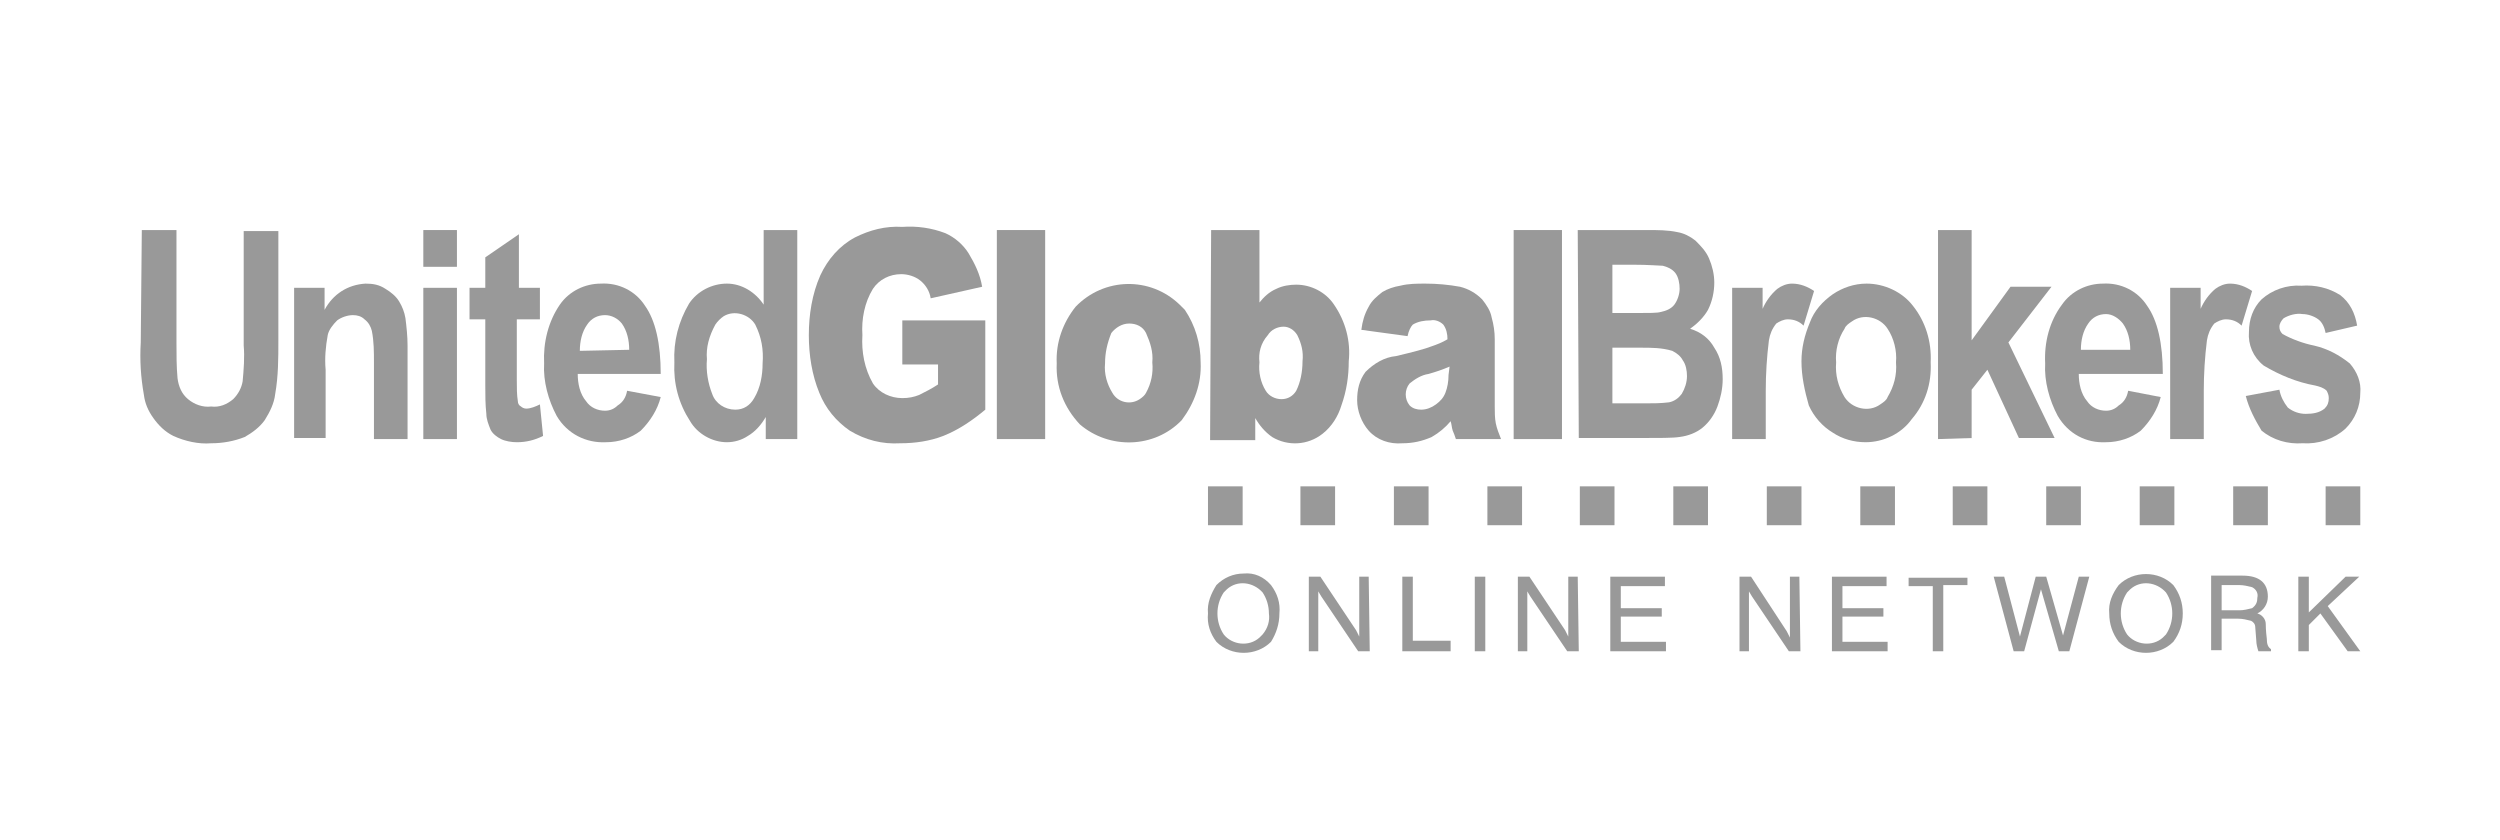 <?xml version="1.0" encoding="utf-8"?>
<!-- Generator: Adobe Illustrator 25.4.1, SVG Export Plug-In . SVG Version: 6.00 Build 0)  -->
<svg version="1.1" id="Layer_1" xmlns="http://www.w3.org/2000/svg" xmlns:xlink="http://www.w3.org/1999/xlink" x="0px" y="0px"
	 viewBox="0 0 238 80" style="enable-background:new 0 0 238 80;" xml:space="preserve">
<style type="text/css">
	.st0{fill:#999999;}
</style>
<g>
	<path class="st0" d="M115,46.3h3.3v3.7H115V46.3z"/>
	<path class="st0" d="M123.8,46.3h3.3v3.7h-3.3V46.3z"/>
	<path class="st0" d="M132.7,46.3h3.3v3.7h-3.3V46.3z"/>
	<path class="st0" d="M141.6,46.3h3.3v3.7h-3.3V46.3z"/>
	<path class="st0" d="M150.4,46.3h3.3v3.7h-3.3V46.3z"/>
	<path class="st0" d="M159.3,46.3h3.3v3.7h-3.3V46.3z"/>
	<path class="st0" d="M168.2,46.3h3.3v3.7h-3.3V46.3z"/>
	<path class="st0" d="M177.1,46.3h3.3v3.7h-3.3V46.3z"/>
	<path class="st0" d="M185.9,46.3h3.3v3.7h-3.3V46.3z"/>
	<path class="st0" d="M194.8,46.3h3.3v3.7h-3.3V46.3z"/>
	<path class="st0" d="M203.7,46.3h3.3v3.7h-3.3V46.3z"/>
	<path class="st0" d="M212.6,46.3h3.3v3.7h-3.3V46.3z"/>
	<path class="st0" d="M221.4,46.3h3.3v3.7h-3.3V46.3z"/>
	<path class="st0" d="M121.8,58.4c0,1-0.3,1.9-0.8,2.7c-1.4,1.4-3.8,1.4-5.2,0c-0.6-0.8-0.9-1.7-0.8-2.7c-0.1-1,0.3-1.9,0.8-2.7
		c0.7-0.7,1.6-1.1,2.6-1.1c1-0.1,1.9,0.3,2.6,1.1C121.6,56.5,121.9,57.4,121.8,58.4 M120.8,58.4c0-0.7-0.2-1.4-0.6-2
		c-0.9-1-2.4-1.2-3.4-0.3c-0.1,0.1-0.2,0.2-0.3,0.3c-0.4,0.6-0.6,1.3-0.6,2c0,0.7,0.2,1.4,0.6,2c0.8,1,2.4,1.2,3.4,0.3
		c0.1-0.1,0.2-0.2,0.3-0.3C120.7,59.8,120.9,59.1,120.8,58.4"/>
	<path class="st0" d="M130.4,62h-1.1l-3.5-5.2c-0.1-0.2-0.2-0.3-0.3-0.5V62h-0.9v-7.1h1.1l3.4,5.1c0.1,0.2,0.2,0.4,0.3,0.6v-5.7h0.9
		L130.4,62z"/>
	<path class="st0" d="M138.1,62h-4.6v-7.1h1V61h3.6V62z"/>
	<path class="st0" d="M140.4,54.9h1V62h-1V54.9z"/>
	<path class="st0" d="M150.3,62h-1.1l-3.5-5.2c-0.1-0.2-0.2-0.3-0.3-0.5V62h-0.9v-7.1h1.1L149,60c0.1,0.2,0.2,0.4,0.3,0.6v-5.7h0.9
		L150.3,62z"/>
	<path class="st0" d="M158.6,62h-5.3v-7.1h5.2v0.9h-4.2v2.1h3.9v0.8h-3.9v2.4h4.3L158.6,62z"/>
	<path class="st0" d="M171.4,62h-1.1l-3.5-5.2c-0.1-0.2-0.2-0.3-0.3-0.5V62h-0.9v-7.1h1.1l3.4,5.2c0.1,0.2,0.2,0.4,0.3,0.6v-5.8h0.9
		L171.4,62z"/>
	<path class="st0" d="M179.7,62h-5.3v-7.1h5.2v0.9h-4.2v2.1h3.9v0.8h-3.9v2.4h4.3V62z"/>
	<path class="st0" d="M187.3,55.7h-2.3V62h-1v-6.2h-2.3v-0.8h5.6L187.3,55.7z"/>
	<path class="st0" d="M198.9,54.9l-1.9,7.1h-1l-1.7-5.9l-1.6,5.9h-1l-1.9-7.1h1l1.5,5.7l1.5-5.7h1l1.6,5.6l1.5-5.6H198.9z"/>
	<path class="st0" d="M207.8,58.4c0,1-0.3,1.9-0.9,2.7c-1.4,1.4-3.8,1.4-5.2,0c-0.6-0.8-0.9-1.7-0.9-2.7c-0.1-1,0.3-1.9,0.9-2.7
		c1.4-1.4,3.8-1.4,5.2,0C207.5,56.5,207.8,57.4,207.8,58.4 M206.8,58.4c0-0.7-0.2-1.4-0.6-2c-0.9-1-2.4-1.2-3.4-0.3
		c-0.1,0.1-0.2,0.2-0.3,0.3c-0.4,0.6-0.6,1.3-0.6,2c0,0.7,0.2,1.4,0.6,2c0.8,1,2.4,1.2,3.4,0.3c0.1-0.1,0.2-0.2,0.3-0.3
		C206.6,59.8,206.8,59.1,206.8,58.4"/>
	<path class="st0" d="M216.2,62H215c-0.1-0.3-0.2-0.7-0.2-1l-0.1-1.3c0-0.3-0.2-0.5-0.4-0.6c-0.4-0.1-0.8-0.2-1.2-0.2h-1.6v3h-1
		v-7.1h3c1.6,0,2.4,0.7,2.4,2c0,0.7-0.4,1.3-1,1.6c0.4,0.1,0.8,0.5,0.8,1c0,0.1,0,0.6,0.1,1.4c0,0.5,0.1,0.8,0.4,1L216.2,62z
		 M214.9,56.9c0.1-0.4-0.1-0.8-0.5-1c-0.4-0.1-0.8-0.2-1.2-0.2h-1.7v2.4h1.7c0.4,0,0.8-0.1,1.2-0.2
		C214.8,57.6,214.9,57.3,214.9,56.9"/>
	<path class="st0" d="M224.7,62h-1.2l-2.6-3.6l-1.1,1.1V62h-1v-7.1h1v3.4l3.5-3.4h1.3l-3,2.8L224.7,62z"/>
	<path class="st0" d="M13.5,21.9h3.3v10.8c0,1.1,0,2.2,0.1,3.3c0.1,0.8,0.4,1.5,1,2c0.6,0.5,1.4,0.8,2.2,0.7
		c0.8,0.1,1.5-0.2,2.1-0.7c0.5-0.5,0.8-1.1,0.9-1.7c0.1-1.1,0.2-2.3,0.1-3.4V22h3.3v10.4c0,1.7,0,3.4-0.3,5.1
		c-0.1,0.9-0.5,1.7-1,2.5c-0.5,0.7-1.2,1.2-1.9,1.6c-1,0.4-2.1,0.6-3.2,0.6c-1.2,0.1-2.5-0.2-3.6-0.7c-0.8-0.4-1.4-1-1.9-1.7
		c-0.5-0.7-0.8-1.4-0.9-2.2c-0.3-1.7-0.4-3.3-0.3-5L13.5,21.9z"/>
	<path class="st0" d="M38.8,41.8h-3.2v-7.3c0-1,0-2-0.2-3c-0.1-0.4-0.3-0.8-0.7-1.1c-0.3-0.3-0.7-0.4-1.1-0.4
		c-0.5,0-1.1,0.2-1.5,0.5c-0.4,0.4-0.8,0.9-0.9,1.4c-0.2,1.1-0.3,2.2-0.2,3.3v6.5H28V27.4h2.9v2.1c0.8-1.5,2.2-2.4,3.9-2.5
		c0.7,0,1.3,0.1,1.9,0.5c0.5,0.3,1,0.7,1.3,1.2c0.3,0.5,0.5,1,0.6,1.6c0.1,0.8,0.2,1.7,0.2,2.6L38.8,41.8z"/>
	<path class="st0" d="M40.3,21.9h3.2v3.5h-3.2V21.9z M40.3,27.4h3.2v14.4h-3.2V27.4z"/>
	<path class="st0" d="M51.4,27.4v3h-2.2v5.8c0,0.7,0,1.4,0.1,2c0,0.2,0.1,0.4,0.3,0.5c0.1,0.1,0.3,0.2,0.5,0.2
		c0.4,0,0.9-0.2,1.3-0.4l0.3,3c-0.8,0.4-1.6,0.6-2.5,0.6c-0.5,0-1.1-0.1-1.5-0.3c-0.4-0.2-0.8-0.5-1-0.9c-0.2-0.5-0.4-1-0.4-1.5
		c-0.1-0.9-0.1-1.8-0.1-2.7v-6.3h-1.5v-3h1.5v-2.9l3.2-2.2v5.1H51.4z"/>
	<path class="st0" d="M59.7,37.2l3.2,0.6c-0.3,1.2-1,2.3-1.9,3.2c-0.9,0.7-2.1,1.1-3.3,1.1c-1.9,0.1-3.7-0.8-4.7-2.5
		c-0.8-1.5-1.3-3.3-1.2-5c-0.1-2,0.4-4,1.5-5.6c0.9-1.3,2.4-2,3.9-2c1.7-0.1,3.3,0.7,4.2,2.1c1,1.4,1.5,3.6,1.5,6.5h-7.9
		c0,0.9,0.2,1.9,0.8,2.6c0.4,0.6,1.1,0.9,1.8,0.9c0.5,0,0.9-0.2,1.2-0.5C59.3,38.3,59.6,37.8,59.7,37.2 M59.9,33.3
		c0-0.9-0.2-1.8-0.7-2.5c-0.4-0.5-1-0.8-1.6-0.8c-0.7,0-1.3,0.3-1.7,0.9c-0.5,0.7-0.7,1.6-0.7,2.5L59.9,33.3z"/>
	<path class="st0" d="M75.8,41.8h-2.9v-2.1c-0.4,0.7-1,1.4-1.7,1.8c-0.6,0.4-1.3,0.6-2,0.6c-1.4,0-2.8-0.8-3.5-2
		c-1.1-1.7-1.6-3.6-1.5-5.6c-0.1-2,0.4-3.9,1.4-5.6c0.8-1.2,2.2-1.9,3.6-1.9c1.4,0,2.7,0.8,3.5,2v-7.1h3.2V41.8z M67.3,34.2
		c-0.1,1.1,0.1,2.3,0.5,3.3c0.3,0.9,1.2,1.5,2.2,1.5c0.8,0,1.4-0.4,1.8-1.1c0.6-1,0.8-2.2,0.8-3.3c0.1-1.3-0.1-2.5-0.7-3.7
		c-0.6-1-2-1.4-3-0.8c-0.3,0.2-0.6,0.5-0.8,0.8C67.5,32,67.2,33.1,67.3,34.2"/>
	<path class="st0" d="M85.9,34.6v-4.1h7.9v8.5c-1.2,1-2.5,1.9-4,2.5c-1.3,0.5-2.7,0.7-4.1,0.7c-1.7,0.1-3.3-0.3-4.8-1.2
		c-1.3-0.9-2.3-2.1-2.9-3.6c-0.7-1.7-1-3.6-1-5.5c0-1.9,0.3-3.9,1.1-5.7c0.7-1.5,1.8-2.8,3.3-3.6c1.4-0.7,2.9-1.1,4.5-1
		c1.4-0.1,2.8,0.1,4.1,0.6c0.9,0.4,1.7,1.1,2.2,1.9c0.6,1,1.1,2,1.3,3.2l-4.9,1.1c-0.1-0.7-0.5-1.3-1-1.7c-0.5-0.4-1.2-0.6-1.8-0.6
		c-1.1,0-2.1,0.5-2.7,1.4c-0.8,1.3-1.1,2.9-1,4.4c-0.1,1.6,0.2,3.2,1,4.6c0.6,0.9,1.7,1.4,2.8,1.4c0.6,0,1.1-0.1,1.6-0.3
		c0.6-0.3,1.2-0.6,1.8-1v-1.9H85.9z"/>
	<path class="st0" d="M94.9,21.9h4.6v19.9h-4.6V21.9z"/>
	<path class="st0" d="M100.6,34.6c-0.1-2,0.6-3.9,1.8-5.4c2.7-2.8,7.1-2.9,9.9-0.2c0.2,0.2,0.4,0.4,0.5,0.5c1,1.5,1.5,3.2,1.5,5
		c0.1,2-0.6,3.9-1.8,5.5c-2.6,2.7-6.9,2.8-9.7,0.4C101.3,38.8,100.5,36.8,100.6,34.6 M105.2,34.6c-0.1,1,0.2,2,0.7,2.8
		c0.5,0.9,1.7,1.2,2.6,0.6c0.3-0.2,0.5-0.4,0.6-0.6c0.5-0.9,0.7-1.9,0.6-2.9c0.1-1-0.2-1.9-0.6-2.8c-0.3-0.6-0.9-0.9-1.6-0.9
		c-0.7,0-1.3,0.4-1.7,0.9C105.4,32.7,105.2,33.6,105.2,34.6"/>
	<path class="st0" d="M115.3,21.9h4.6v6.9c0.4-0.5,0.9-1,1.6-1.3c0.6-0.3,1.3-0.4,1.9-0.4c1.4,0,2.8,0.7,3.6,1.9
		c1.1,1.6,1.6,3.5,1.4,5.4c0,1.4-0.2,2.8-0.7,4.2c-0.3,1-0.9,2-1.8,2.7c-1.4,1.1-3.3,1.2-4.8,0.3c-0.7-0.5-1.2-1.1-1.6-1.8v2.1h-4.3
		L115.3,21.9z M119.9,34.5c-0.1,0.9,0.1,1.9,0.6,2.7c0.3,0.5,0.9,0.8,1.5,0.8c0.6,0,1.1-0.3,1.4-0.8c0.4-0.8,0.6-1.8,0.6-2.8
		c0.1-0.9-0.1-1.7-0.5-2.5c-0.3-0.5-0.8-0.8-1.3-0.8c-0.6,0-1.2,0.3-1.5,0.8C120,32.7,119.8,33.6,119.9,34.5"/>
	<path class="st0" d="M134,32l-4.4-0.6c0.1-0.8,0.3-1.5,0.7-2.2c0.3-0.6,0.8-1,1.3-1.4c0.5-0.3,1.1-0.5,1.7-0.6
		c0.8-0.2,1.6-0.2,2.4-0.2c1.1,0,2.2,0.1,3.3,0.3c0.8,0.2,1.5,0.6,2.1,1.2c0.4,0.5,0.8,1.1,0.9,1.7c0.2,0.7,0.3,1.4,0.3,2.1v6.4
		c0,0.5,0,1.1,0.1,1.6c0.1,0.5,0.3,1,0.5,1.5h-4.3c-0.1-0.3-0.2-0.6-0.3-0.8c-0.1-0.3-0.1-0.6-0.2-0.9c-0.5,0.6-1.1,1.1-1.8,1.5
		c-0.9,0.4-1.8,0.6-2.8,0.6c-1.2,0.1-2.4-0.3-3.2-1.2c-0.7-0.8-1.1-1.9-1.1-2.9c0-1,0.2-1.9,0.8-2.7c0.8-0.8,1.8-1.4,2.9-1.5
		c1.7-0.4,2.8-0.7,3.3-0.9c0.6-0.2,1.1-0.4,1.6-0.7c0-0.5-0.1-1-0.4-1.4c-0.3-0.3-0.8-0.5-1.2-0.4c-0.6,0-1.2,0.1-1.7,0.4
		C134.3,31.1,134.1,31.5,134,32 M138,34.9c-0.7,0.3-1.3,0.5-2,0.7c-0.7,0.1-1.3,0.5-1.8,0.9c-0.5,0.6-0.5,1.5,0,2.1
		c0.3,0.3,0.7,0.4,1.1,0.4c0.5,0,1-0.2,1.4-0.5c0.4-0.3,0.7-0.6,0.9-1.1c0.2-0.5,0.3-1.1,0.3-1.7L138,34.9z"/>
	<path class="st0" d="M144.1,21.9h4.6v19.9h-4.6V21.9z"/>
	<path class="st0" d="M150.2,21.9h6.6c1,0,2,0,2.9,0.2c0.6,0.1,1.2,0.4,1.7,0.8c0.5,0.5,1,1,1.3,1.7c0.3,0.7,0.5,1.5,0.5,2.3
		c0,0.9-0.2,1.8-0.6,2.6c-0.4,0.7-1,1.3-1.7,1.8c1,0.3,1.8,0.9,2.3,1.8c0.6,0.9,0.8,1.9,0.8,3c0,0.9-0.2,1.8-0.5,2.6
		c-0.3,0.8-0.8,1.5-1.4,2c-0.6,0.5-1.4,0.8-2.2,0.9c-0.6,0.1-1.9,0.1-4,0.1h-5.6L150.2,21.9z M153.5,25.2v4.6h2.2
		c1.3,0,2.1,0,2.4-0.1c0.5-0.1,1-0.3,1.3-0.7c0.3-0.4,0.5-1,0.5-1.5c0-0.5-0.1-1.1-0.4-1.5c-0.3-0.4-0.8-0.6-1.2-0.7
		c-0.3,0-1.3-0.1-2.9-0.1L153.5,25.2z M153.5,33.1v5.3h3.1c0.8,0,1.5,0,2.3-0.1c0.5-0.1,0.9-0.4,1.2-0.8c0.3-0.5,0.5-1.1,0.5-1.7
		c0-0.5-0.1-1.1-0.4-1.5c-0.2-0.4-0.6-0.7-1-0.9c-1-0.3-2-0.3-3-0.3L153.5,33.1z"/>
	<path class="st0" d="M168.1,41.8h-3.2V27.4h2.9v2c0.3-0.7,0.8-1.4,1.4-1.9c0.4-0.3,0.9-0.5,1.4-0.5c0.8,0,1.5,0.3,2.1,0.7l-1,3.3
		c-0.4-0.4-0.9-0.6-1.5-0.6c-0.4,0-0.8,0.2-1.1,0.4c-0.4,0.5-0.6,1-0.7,1.6c-0.2,1.6-0.3,3.2-0.3,4.8L168.1,41.8z"/>
	<path class="st0" d="M171.5,34.4c0-1.3,0.3-2.5,0.8-3.7c0.4-1.1,1.2-2,2.2-2.7c0.9-0.6,2-1,3.2-1c1.7,0,3.4,0.8,4.4,2.1
		c1.2,1.5,1.8,3.4,1.7,5.4c0.1,2-0.5,3.9-1.8,5.4c-1,1.4-2.7,2.2-4.4,2.2c-1.1,0-2.2-0.3-3.1-0.9c-1-0.6-1.8-1.5-2.3-2.6
		C171.8,37.2,171.5,35.8,171.5,34.4 M174.8,34.5c-0.1,1.2,0.2,2.3,0.8,3.3c0.7,1.1,2.3,1.5,3.4,0.7c0.3-0.2,0.6-0.4,0.7-0.7
		c0.6-1,0.9-2.1,0.8-3.3c0.1-1.1-0.2-2.3-0.8-3.2c-0.7-1.1-2.3-1.5-3.4-0.7c-0.3,0.2-0.6,0.4-0.7,0.7
		C175,32.2,174.7,33.4,174.8,34.5"/>
	<path class="st0" d="M184.5,41.8V21.9h3.2v10.5l3.7-5.1h3.9l-4.1,5.3l4.4,9.1h-3.4l-3-6.5l-1.5,1.9v4.6L184.5,41.8z"/>
	<path class="st0" d="M202.6,37.2l3.1,0.6c-0.3,1.2-1,2.3-1.9,3.2c-0.9,0.7-2.1,1.1-3.3,1.1c-1.9,0.1-3.6-0.8-4.6-2.5
		c-0.8-1.5-1.3-3.3-1.2-5c-0.1-2,0.4-4,1.6-5.6c0.9-1.3,2.4-2,3.9-2c1.7-0.1,3.3,0.7,4.2,2.1c1,1.4,1.5,3.6,1.5,6.5h-8
		c0,0.9,0.2,1.9,0.8,2.6c0.4,0.6,1.1,0.9,1.8,0.9c0.5,0,0.9-0.2,1.2-0.5C202.2,38.3,202.5,37.8,202.6,37.2 M202.8,33.3
		c0-0.9-0.2-1.8-0.7-2.5c-0.4-0.5-1-0.9-1.6-0.9c-0.7,0-1.3,0.3-1.7,0.9c-0.5,0.7-0.7,1.6-0.7,2.5L202.8,33.3z"/>
	<path class="st0" d="M209.8,41.8h-3.2V27.4h2.9v2c0.3-0.7,0.8-1.4,1.4-1.9c0.4-0.3,0.9-0.5,1.4-0.5c0.8,0,1.5,0.3,2.1,0.7l-1,3.3
		c-0.4-0.4-0.9-0.6-1.5-0.6c-0.4,0-0.8,0.2-1.1,0.4c-0.4,0.5-0.6,1-0.7,1.6c-0.2,1.6-0.3,3.2-0.3,4.8L209.8,41.8z"/>
	<path class="st0" d="M213.8,37.7l3.2-0.6c0.1,0.6,0.4,1.2,0.8,1.7c0.5,0.4,1.1,0.6,1.7,0.6c0.7,0,1.3-0.1,1.8-0.5
		c0.3-0.3,0.4-0.6,0.4-1c0-0.3-0.1-0.5-0.2-0.7c-0.3-0.3-0.7-0.4-1.1-0.5c-1.7-0.3-3.4-1-4.9-1.9c-1-0.8-1.5-2-1.4-3.2
		c0-1.2,0.4-2.3,1.2-3.1c1-0.9,2.4-1.4,3.8-1.3c1.3-0.1,2.6,0.2,3.7,0.9c0.9,0.7,1.4,1.7,1.6,2.9l-3,0.7c-0.1-0.5-0.3-1-0.7-1.3
		c-0.4-0.3-1-0.5-1.5-0.5c-0.6-0.1-1.3,0.1-1.8,0.4c-0.2,0.2-0.4,0.5-0.4,0.8c0,0.3,0.1,0.5,0.3,0.7c0.9,0.5,2,0.9,3,1.1
		c1.3,0.3,2.4,0.9,3.4,1.7c0.7,0.8,1.1,1.8,1,2.8c0,1.3-0.5,2.5-1.4,3.4c-1.1,1-2.6,1.5-4.1,1.4c-1.4,0.1-2.8-0.3-3.9-1.2
		C214.7,40,214.1,38.9,213.8,37.7"/>
</g>
</svg>
